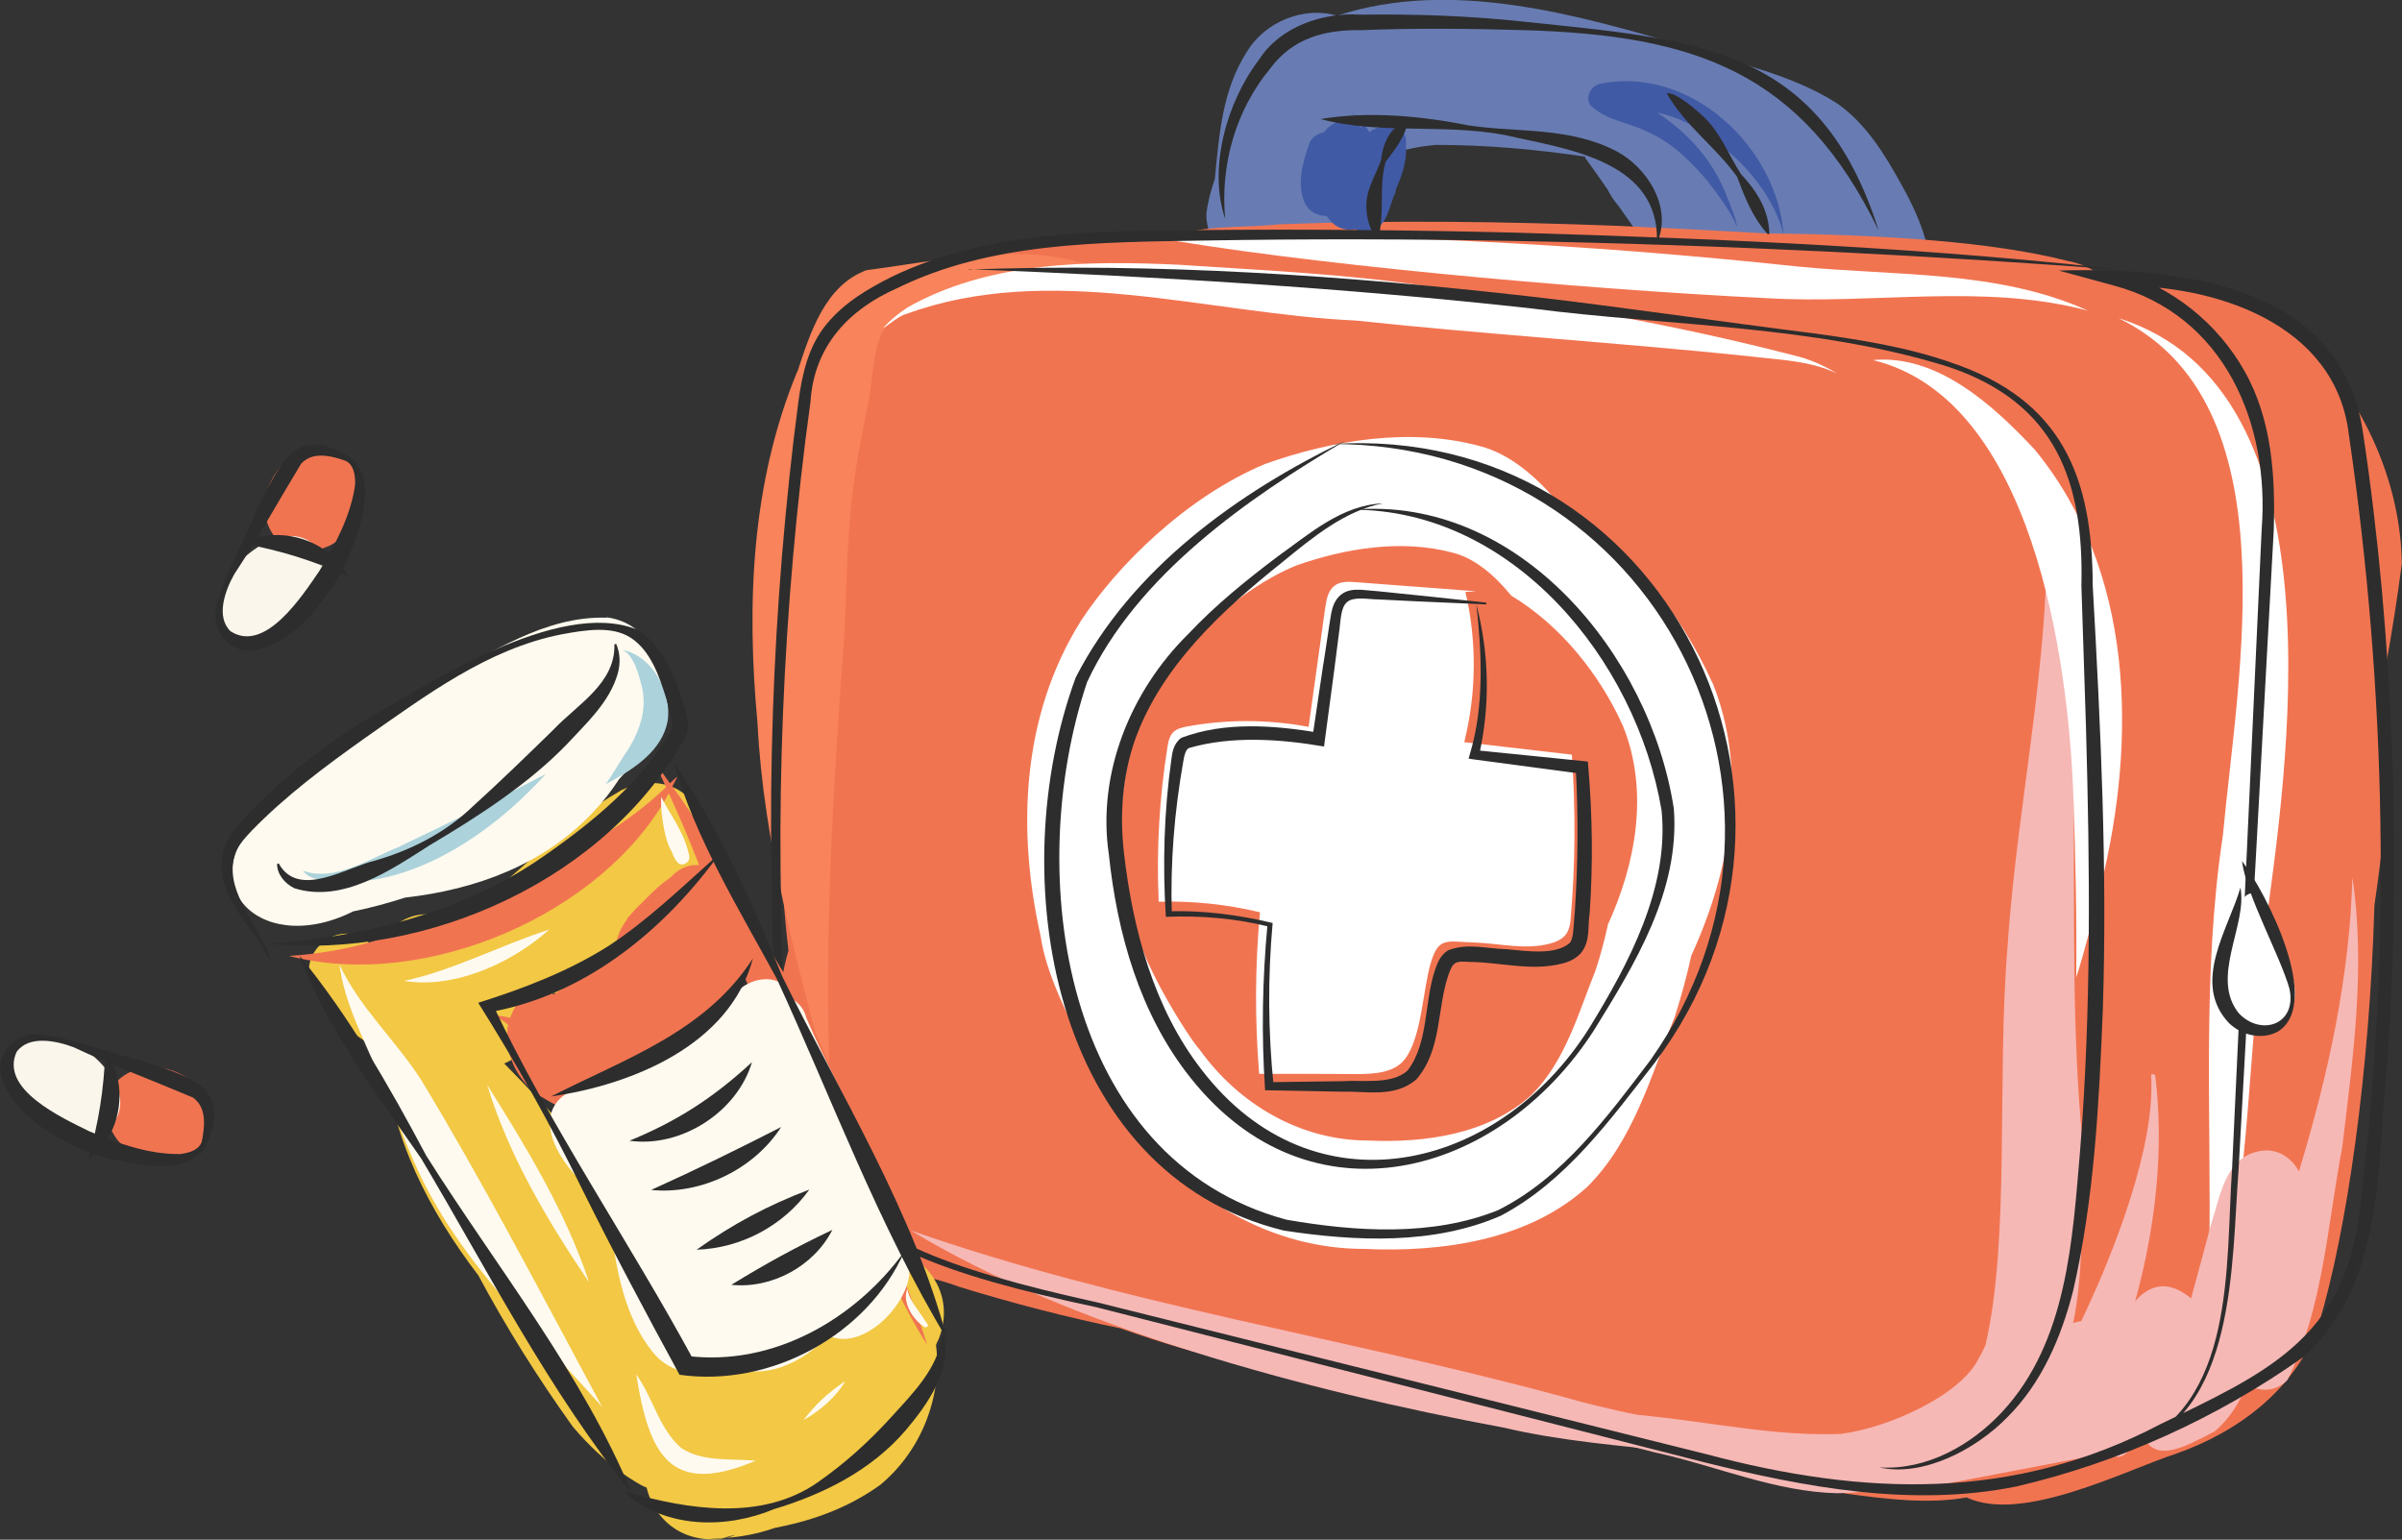 <svg xmlns="http://www.w3.org/2000/svg" id="uuid-0cd7aef2-9a68-4a34-b055-68c030a7954f" viewBox="0 0 121 77.57"><rect x="0" y="0" width="121" height="77.57" fill="#333333" stroke="none"/><defs><style>.uuid-c899270b-7c3b-439a-ad08-991d5c650d78{fill:#d4c7cc;}.uuid-e324db30-57ff-4c75-8d8b-915550c511d1{fill:#f6b8b5;}.uuid-034c5ed1-3dbd-41b3-986b-0fe701352a52{fill:#acd2db;}.uuid-b57ae144-1d57-4a88-87b4-9b0a2d5490a1,.uuid-b19abcd4-b799-46a3-8e22-44af8e2255b8{fill:#fefaef;}.uuid-cc6050f1-bacb-4ffb-a9d0-8bfe9ee6b2d4{fill:#fff;}.uuid-7c196ab4-342b-4ea7-a457-413f3521579f{fill:none;stroke:#d4c7cc;stroke-linecap:round;stroke-linejoin:round;}.uuid-d791cbb3-4b69-4344-b415-73ce50a59515{fill:#415aa5;}.uuid-4b2e6f32-1e55-440f-808c-a80b06455abe{fill:#f3bfa9;}.uuid-40768497-9e21-4392-a709-06d340ce7c5c{fill:#687cb3;}.uuid-bcc897c3-f33d-4dc0-8cd1-7bd22e9c7f55{fill:#2d2d2d;}.uuid-c9ba62e1-4bdf-4713-9278-a8be075cd4a7{fill:#f17451;}.uuid-b19abcd4-b799-46a3-8e22-44af8e2255b8{opacity:.98;}.uuid-58e9bcd7-31d5-4a1f-81fd-243b9e02ccb0{fill:#f9835a;}.uuid-6c891034-dc27-4d2a-87bc-03eb1f2342af{fill:#f2c844;}</style></defs><path class="uuid-40768497-9e21-4392-a709-06d340ce7c5c" d="M61.2,8.99c.21-2.19.38-4.47,1.6-6.36.91-1.54,2.88-2.33,4.55-1.84,5.81-1.89,12.15-.04,17.86,1.64,2.48.82,5.13,1.36,7.35,2.79,1.45,1.02,2.4,2.58,3.24,4.11,4.53,8.07-2.78,8.2-8.08,4.64-.09-.05-.17-.12-.25-.18-.78-.28-1.5-.67-2.17-1.13-.27.26-.63.43-1,.42-.56,0-1.02-.32-1.33-.78-.03-.03-.05-.07-.07-.1-.31-.28-.69-.87-1.37-1.83-.22-.25-.4-.53-.56-.84-.35-.5-.7-1.01-1.06-1.5-.04-.04-.05-.09-.07-.14-2.44-.36-4.91-.59-7.51-.59-.51.07-.88.03-2.76.58-.21.7-.42,1.39-.57,2.06-.03.25-.08.49-.13.73,0,.04,0,.08-.02.12-.02.11-.02.08,0-.07-.18.81-.51,1.54-1.09,2.08-.39.85-1.06,1.47-2.15,1.21-.23-.06-.42-.16-.58-.28-.15-.01-.29-.06-.43-.09-.02,0-.03.02-.05.02-1.85.55-3.79-.97-3.78-2.88.07-.61.23-1.21.44-1.8Z"></path><path class="uuid-c9ba62e1-4bdf-4713-9278-a8be075cd4a7" d="M43.86,16.47c4.27-4.26,9.62-4.98,15.16-4.53,1.63-.64,3.72-.44,5.41-.64,5.7-.22,11.42-.14,17.12.08,2.48.11,4.96.24,7.44.38,5.91.06,11.4.42,15.14,1.38.73.13,1.37.45,1.9.88,1.85-.19,3.75.11,5.45.83,1.89.55,3.66,1.5,5.1,2.86,2.65,2.84,4.36,6.78,4.41,10.68-.22,1.74-.5,3.47-.81,5.2.08.67.16,1.34.18,2.01.03,3.35-.25,6.7-.75,10.02-.24,8.41-1.39,16.41-2.8,21.08-1.15,3.26-4.03,5.43-7.2,6.54-2.59.85-7.75,3.52-10.54,2.2-1.96.35-4.05.08-6-.18-3.32-.6-7.66-1.74-11.75-3-6.24-.88-12.45-1.92-18.54-3.54-2.17-.42-4.27-1.07-6.35-1.8-2.74-.57-5.46-1.27-8.14-2.1-2-.76-4.7-.88-5.95-2.83-.54-.9-.54-1.83-.2-2.63-.24-.24-.49-.47-.71-.75-1.68-2.73-2.36-6.14-2.02-9.31.06-.49.18-.96.31-1.42-.4-3.24-.43-6.56-.7-9.78-.56-7.41-1.57-16.32,4.82-21.63Z"></path><path class="uuid-e324db30-57ff-4c75-8d8b-915550c511d1" d="M79.68,71.13c4.78.04,8.78,1.28,13.06,1.11,2.37-.3,6.05-1.94,6.95-3.83.13-.21.23-.43.33-.65,1.25-5.4.56-13.44,1.11-20.07.52-7.89,2.5-15.77,1.85-23.7,2.45,10.67.86,22.45,1.92,33.46-.16,4.93.66,11.05-3.42,14.66-2.48,2-5.73,3.06-8.91,3.12-3.15-.07-6.08-1.37-9.13-2.04-2.98-.73-6.33-1.6-9.05-2.51,1.76.19,3.52.35,5.29.45Z"></path><path class="uuid-58e9bcd7-31d5-4a1f-81fd-243b9e02ccb0" d="M40.17,18.72c.65-1.95,1.37-4.32,3.48-5.11,4.32-.55,9.79-1.94,13.51.98-3.74-1.96-8.92.51-12.07,1.39-1.27.96-.98,2.85-1.44,4.75-.92,4.49-.89,5.7-1.11,11.13-.52,7.12-.98,14.24-.78,21.39-.04.51.07,2.05-.17.76-1.5-5.78-3.13-11.57-3.43-17.57-.56-5.99-.32-12.1,2-17.72Z"></path><path class="uuid-cc6050f1-bacb-4ffb-a9d0-8bfe9ee6b2d4" d="M86.25,34.38c-1.57-3.47-4.25-6.9-7.68-8.95-1.14-1.4-2.51-2.56-4-2.95-3.52-.96-7.45-.31-10.83.89-4.01,1.67-7.5,5.17-9.29,7.91-3,4.79-3.23,10.56-2.02,15.92.45,3.3,4.14,8.91,4.71,9.48,2.64,3.7,6.88,6.24,11.58,6.24,3.92.18,8.26-.43,11.23-3.12,2.33-2.31,3.22-5.61,4.41-8.56.33-1.02.61-2.05.84-3.1,1.97-4.29,2.88-9.28,1.06-13.76ZM80.99,46.63c-.17.76-.37,1.52-.62,2.27-.87,2.16-1.52,4.58-3.23,6.27-2.17,1.97-5.35,2.42-8.22,2.29-3.44,0-6.54-1.86-8.48-4.57-.42-.42-3.12-4.53-3.45-6.94-.89-3.93-.72-8.15,1.48-11.66,1.31-2,3.87-4.56,6.8-5.79,2.48-.88,5.35-1.35,7.93-.65,1.1.28,2.1,1.14,2.93,2.16,2.51,1.51,4.48,4.01,5.62,6.55,1.33,3.28.67,6.94-.78,10.08Z"></path><path class="uuid-cc6050f1-bacb-4ffb-a9d0-8bfe9ee6b2d4" d="M111.98,42.06c.74-8.06,3.49-21.79-5.26-26.03,11.5,3.6,8.45,22.94,7.36,31-.79,4.71-.71,12.71-2.25,18.33-.41,1.35-1.64,2.72-2.42,3.58,1.1-1.68,1.93-3.53,1.88-5.57.12-7.11-.38-14.24.69-21.31Z"></path><path class="uuid-cc6050f1-bacb-4ffb-a9d0-8bfe9ee6b2d4" d="M45.68,15.51c4.1-2.34,9.13-2.39,13.73-2.17,4.21.28,8.44.46,12.62,1.1,6.15.83,12.27,1.9,18.28,3.45.79.18,1.53.5,2.22.92-1.4-.66-2.97-.68-4.48-.87-6.57-.68-13.17-1.09-19.74-1.79-7.49-.34-15.4-3-22.69-.32-.37.09-1.13.76-1.11.68.34-.39.75-.72,1.18-1Z"></path><path class="uuid-e324db30-57ff-4c75-8d8b-915550c511d1" d="M78.77,70.38c4.78,1.4,10.12,1.67,14.34,4.5-5.52-2.05-11.56-1.59-17.38-2.96-10-1.85-21.85-5.07-29.85-9.93,10.67,3.74,21.98,5.42,32.89,8.39Z"></path><path class="uuid-cc6050f1-bacb-4ffb-a9d0-8bfe9ee6b2d4" d="M90.59,13.43c4.87.48,10.05.17,14.59,2.22-5.26-1.4-10.81-.3-16.19-.63-9.66-.47-23.88-1.78-31.13-3.12,10.93-.19,21.86.37,32.73,1.53Z"></path><path class="uuid-e324db30-57ff-4c75-8d8b-915550c511d1" d="M95.51,75.23c-.1-.62,6.02-3.89,6.42-4.36.13-.18.26-.36.33-.5.57-.84.63-2.12,1.56-3.33.27-.28.64-.43,1.02-.48.09-.19.18-.37.26-.55,1.35-2.9,3.5-8.25,3.26-11.85.07-.08.16-.06.21.03.45,3.68.02,7.5-.93,11.07-.03.1-.06.19-.08.29.69-.78,1.59-1.12,2.78-.17.01.01.02.03.03.05.35-1.26.69-2.56,1.01-3.75.45-1.33.68-3.25,2.28-3.65.96-.26,1.73.23,2.15.98,1.47-4.84,2.56-9.8,2.69-14.81.68,4.51.03,9.1-.51,13.59-.74,3.89-.97,8.17-2.76,11.73-.55.6-1.42.62-2.04.24-.37.89-.87,1.71-1.62,2.35-1.61.84-2.92,1.55-3.58.32-.92.67-.97,1.29-1.83.77"></path><path class="uuid-d791cbb3-4b69-4344-b415-73ce50a59515" d="M80.69,4.2c4.51-.85,8.83,3.22,9.16,7.61-.55-2.07-2.13-3.82-3.63-4.81-.85-.7-1.76-1.12-2.74-1.33,1.59,1.05,2.88,2.48,3.56,4.35.18.46.39.92.47,1.42-.33-.81-1.03-1.71-1.47-2.29-.84-.99-1.79-1.95-2.99-2.48-.95-.5-2.2-.6-2.95-1.39-.26-.45.08-1.02.58-1.07Z"></path><path class="uuid-d791cbb3-4b69-4344-b415-73ce50a59515" d="M65.96,7.19c.15-.3.44-.46.75-.54.16-.23.38-.41.69-.51.48-.13.91.03,1.22.33-.13-.29-.29-.56-.53-.79.39.24.66.59.89.98.15-.12.32-.2.5-.24.19-.06.38-.1.57-.07.7.14.85.56.77,1.04.07.64-.2,1.45-.45,2.03-.02.04-.04.09-.05.14-.01.12-.05.22-.11.31-.27.81-.49,1.81-1.45,1.86-.2-.04-.35-.1-.49-.18-.67.11-1.14-.2-1.44-.67-.42,0-.83-.17-1.07-.59-.47-.94-.14-2.15.21-3.09Z"></path><path class="uuid-cc6050f1-bacb-4ffb-a9d0-8bfe9ee6b2d4" d="M102.49,22.64c5.02,6.1,5.16,14.58,3.35,21.94-.37,1.53-.8,3.26-1.25,4.66.03-3.09-.04-6.18-.15-9.27-.26-6.72-2.02-19.86-10.09-21.83,3.25-.3,6.06,2.28,8.14,4.5Z"></path><path class="uuid-bcc897c3-f33d-4dc0-8cd1-7bd22e9c7f55" d="M107.83,13.67c-10.49-.81-21.01-1.33-31.53-1.53-5.26-.1-10.52-.11-15.78-.02-5.17.09-10.61.08-15.33,2.4-2.45,1.08-4.18,2.93-4.36,5.7-.36,2.6-.65,5.21-.88,7.83-.46,5.23-.68,10.49-.63,15.75.19,15.28.09,18.32,15.98,21.82,0,0,30.65,7.64,30.65,7.64,7.92,2.11,15.47,2.38,22.88-1.51,5.17-2.51,9.25-4.26,10.02-10.63,1.64-12.99,1.37-26.29-.53-39.24-.67-5.61-6.79-7.56-11.73-7.48,0,0,.1-.73.1-.73,2.7.74,5.02,2.61,6.38,5.03,1.39,2.46,1.55,5.32,1.47,8l-.88,16.1-.89,16.09c-.37,4.75-.08,12.46-5.59,14.09,5.48-2.14,4.92-9.23,5.26-14.1,0,0,.75-16.1.75-16.1,0,0,.74-16.09.74-16.09.42-5.39-1.9-10.81-7.43-12.3,0,0-2.79-.76-2.79-.76,6.13-.18,14.21.69,15.32,8.13.79,5.24,1.25,10.49,1.46,15.77.21,5.27.14,10.56-.21,15.82-.56,5.09-.06,11.32-4.27,15.03-4.32,3.06-9.28,5.31-14.44,6.51-5.27,1.06-10.64.04-15.72-1.22l-30.61-7.81c-15.97-3.39-16.11-6.57-16.38-22.03-.08-5.27.1-10.55.53-15.8.22-2.63.49-5.25.84-7.87.18-1.3.49-2.72,1.4-3.82.89-1.09,2.09-1.79,3.28-2.39,4.86-2.35,10.36-2.3,15.62-2.36,5.27-.05,10.53,0,15.8.13,10.47.31,21.26.77,31.52,1.98h0Z"></path><path class="uuid-bcc897c3-f33d-4dc0-8cd1-7bd22e9c7f55" d="M48.8,13.58c9.49-.35,19,.3,28.42,1.37,4.71.55,9.41,1.25,14.11,1.84,2.35.32,4.72.69,6.97,1.48,5.55,1.87,7.11,5.72,7.12,11.23.4,7.11.74,14.23.51,21.35-.19,4.76-.43,9.53-1.5,14.19-.59,2.31-1.57,4.62-3.29,6.34-1.6,1.65-4.27,3.04-6.46,2.55,2.39.14,4.62-1.12,6.19-2.81,3.27-3.54,3.53-8.64,3.92-13.22.56-7.08.49-14.18.29-21.28,0,0-.23-7.11-.23-7.11.13-5.29-1.31-9.19-6.64-11.01-6.72-2.12-14.09-2.06-21.06-2.96-9.38-1.04-19.06-1.62-28.36-1.98h0Z"></path><path class="uuid-bcc897c3-f33d-4dc0-8cd1-7bd22e9c7f55" d="M94.63,11.6c-3.88-8.02-9.3-9.82-17.81-10.08-2.76-.08-5.51-.11-8.26,0-1.84-.03-3.45.41-4.58,1.94-1.73,2.09-2.52,4.85-2.26,7.57-.86-2.5.04-5.84,1.7-8.02,1.06-1.67,3.23-2.4,5.12-2.27,2.78-.04,5.56.06,8.31.36,8.56.91,14.82,1.16,17.78,10.49h0Z"></path><path class="uuid-bcc897c3-f33d-4dc0-8cd1-7bd22e9c7f55" d="M66.51,6c2.41-.41,5.09-.16,7.48.32,2.52.37,5.07.06,7.46,1.31,1.51.81,2.73,2.73,2.09,4.43,0,0-.07-.02-.07-.02.01-3.75-4.1-4.47-7.05-5.1-3.22-.81-6.81-.09-9.92-.95h0Z"></path><path class="uuid-bcc897c3-f33d-4dc0-8cd1-7bd22e9c7f55" d="M89.06,11.81c-.79-.87-1.16-1.86-1.56-2.91-1.08-1.51-2.6-2.55-3.54-4.2.46-.08,1.54.88,1.91,1.23.82.8,1.22,1.9,1.83,2.84.78.83,1.41,1.81,1.43,3.01,0,0-.07.03-.07.03h0Z"></path><path class="uuid-bcc897c3-f33d-4dc0-8cd1-7bd22e9c7f55" d="M70.95,6.09c-.21.87-.66,1.41-1.15,2.06-.36,1.29-.02,2.55-.38,3.88,0,0-.07.02-.07.02-.35-.47-.5-1.04-.52-1.6-.04-.87.46-1.6.74-2.38.09-.84.45-1.68,1.32-2.03,0,0,.06.05.06.05h0Z"></path><path class="uuid-bcc897c3-f33d-4dc0-8cd1-7bd22e9c7f55" d="M67.1,22.37c16.8-1.08,26.22,17.96,16.25,31.18-2.23,2.86-4.47,5.97-7.75,7.7-3.4,1.48-7.31,1.29-10.91.75-11.8-2.88-14.17-17.92-10.5-27.87,2.8-5.47,8.18-9.34,13.59-11.93-4.9,2.88-10.51,6.77-13.02,12.17-3.23,9.65-1.25,24.04,10.05,27.08,3.46.6,7.33.86,10.65-.48,3.25-1.62,5.52-4.72,7.68-7.56,9.37-13.29.16-31.07-16.04-31.04h0Z"></path><path class="uuid-bcc897c3-f33d-4dc0-8cd1-7bd22e9c7f55" d="M68.13,25.68c8.39-.74,15.01,7.34,16.19,15.07.31,4.13-1.96,7.82-4.04,11.18-4.8,7.42-14.3,9.94-20.3,2.38-2.56-3.21-3.7-7.27-4.12-11.25-.61-4.08,1.09-8.24,3.98-11.1,1.38-1.47,2.94-2.73,4.53-3.93,1.59-1.13,3.23-2.59,5.29-2.67-1.89.36-3.52,1.7-5.06,2.96-3.03,2.42-6.08,5.22-7.42,8.94-.64,1.84-.78,3.79-.56,5.72.45,3.87,1.51,7.81,3.9,10.9,5.64,7.36,14.97,5.17,19.54-2.09,1.99-3.24,4.04-7.08,3.64-10.97-1.28-7.59-7.51-15.16-15.58-15.14h0Z"></path><path class="uuid-cc6050f1-bacb-4ffb-a9d0-8bfe9ee6b2d4" d="M112.08,50.24c-.3-.92-.32-2.03.02-2.89.27-1.05,1.03-3.06,1.71-2.08.26.46,1.05,2.52,1.08,3.09.87.73.97,2.28.19,3.1-1.08.77-1.95.49-2.51-.24"></path><path class="uuid-bcc897c3-f33d-4dc0-8cd1-7bd22e9c7f55" d="M112.95,43.39c1.21,1.6,4.07,7.15,1.8,8.58-.8.43-1.8.2-2.45-.41-1.95-2.04-.03-4.77.56-6.84.37,1.87-1.55,4.54-.07,6.34,1.13,1.17,2.93.55,2.54-1.25-.47-1.67-2.18-4.71-2.39-6.43h0Z"></path><path class="uuid-cc6050f1-bacb-4ffb-a9d0-8bfe9ee6b2d4" d="M74.37,29.79c-2.02-.15-4.05-.31-6.07-.46-.38-.03-.79-.05-1.09.19-.31.25-.39.68-.45,1.08-.28,2.01-.56,4.01-.84,6.02-2.02-.38-4.1-.39-6.12-.02-.25.05-.52.11-.7.29-.19.19-.25.48-.29.75-.41,2.57-.56,5.19-.44,7.79,1.71-.05,3.43.13,5.1.53-.25,2.71-.26,5.43-.04,8.14,1.65,0,3.3,0,4.95.01.86,0,1.86-.06,2.39-.75.86-1.12.9-3.54,1.32-4.9.39-1.27.81-1.02,2.12-.98,1.31.04,2.64.4,3.9.05.3-.08.61-.22.79-.48.17-.25.21-.57.23-.87.23-2.71.24-5.45.05-8.16-1.81-.21-3.61-.42-5.42-.63.62-2.47.64-5.09.06-7.57"></path><path class="uuid-bcc897c3-f33d-4dc0-8cd1-7bd22e9c7f55" d="M74.88,30.45l-3.62-.16-1.81-.09c-.59-.01-1.27-.16-1.6.14-.33.29-.31.97-.4,1.56l-.23,1.8-.48,3.59-.04.32c-2.2-.38-4.68-.55-6.82.08-.15.09-.22.34-.27.66-.45,2.53-.66,5.12-.58,7.7l-.15-.14c1.76-.05,3.52.18,5.23.59-.25,2.73-.23,5.49.05,8.21,0,0-.21-.19-.21-.19l3.66-.05c1.07-.07,2.49.19,3.3-.54,1.07-1.41.82-3.44,1.39-5.1.11-.3.23-.68.64-.95,1-.39,1.93-.08,2.95-.06.99.09,2.45.32,3.18-.31.22-.23.19-.97.26-1.55.16-2.42.18-4.84.05-7.27l.28.29-5.41-.72-.27-.04.07-.25c.73-2.4.59-5.16.32-7.52.65,2.47.71,5.11.13,7.63,0,0-.2-.29-.2-.29l5.43.55.26.03.02.27c.21,2.45.24,4.91.07,7.36-.11.66.05,1.38-.42,1.99-.29.34-.66.48-.99.56-1.57.39-3.1-.08-4.67-.09-.68-.05-.8,0-1.02.61-.61,1.74-.33,3.82-1.64,5.32-1.11.93-2.48.57-3.75.61,0,0-3.66-.07-3.66-.07,0,0-.2,0-.2,0-.19-2.79-.14-5.58.12-8.36,0,0,.09.12.09.12-1.7-.43-3.46-.57-5.21-.5-.17-2.65-.09-5.32.28-7.95.04-.3.09-.77.5-1.07,2.21-.83,4.67-.63,6.97-.25,0,0-.37.26-.37.26l.53-3.58c.1-.57.32-2.14.42-2.7.06-.31.17-.67.48-.93.31-.26.7-.27,1.01-.26l.91.08c1.15.11,4.22.44,5.41.57,0,0,0,.07,0,.07h0Z"></path><path class="uuid-4b2e6f32-1e55-440f-808c-a80b06455abe" d="M36.46,77.5s.04,0,.06-.01c-.01,0-.02,0-.03,0,0,0-.02,0-.02,0Z"></path><path class="uuid-6c891034-dc27-4d2a-87bc-03eb1f2342af" d="M31.24,39.85c-2.99,1.68-5.25,4.38-7.85,6.22-.48-.04-.99-.05-1.55.01-1.18-.15-2.16.51-2.65,1.39-.16.02-.3.07-.43.14-.08-.05-.16-.1-.23-.17-1.76-1.41-4.19,1.21-2.26,2.84-.05-.04-.09-.05-.15-.1.74,1.24,1.89,2.14,3.18,2.8.03.06.05.13.08.19.3,4.1,2.24,7.84,4.72,11.09,1.41,2.64,3.01,5.18,4.75,7.61,1.7,2.02,3.35,2.92,3.63,3.04.03,0,.06.02.09.03.37,1.52,1.66,2.78,3.75,2.6.04-.02.1-.03.15-.05-.24.04-.5.05-.81.03.28.01.56-.03.83-.04.15-.06.33-.11.55-.15-.15.07-.32.12-.52.15.85-.05,1.69-.22,2.5-.5,1.53-.3,3.45-.83,5.32-2.17,2.08-1.72,3.14-4.47,2.81-7.04.02-.05.04-.11.06-.16.01-.02.03-.04.04-.06,1.58-3.75-3.5-6.68-5.96-3.38-.26.46-.53.88-.8,1.28-.94,1.28-2.14,2.32-3.28,3.03-.49-.9-1.14-1.87-1.94-2.89-1.88-2.96-4.04-5.75-6.42-8.32-1.11-1.26-2.27-2.49-3.45-3.69,1.66-.73,2.46-2.15,2.44-3.56.35.05.71.03,1.07-.12,1.09-.61,1.97-1.54,2.78-2.52,1.09-.84,2.19-1.68,2.97-2.83,2.18-2.71-.09-6.29-3.41-4.72Z"></path><path class="uuid-7c196ab4-342b-4ea7-a457-413f3521579f" d="M30.35,51.83c-.23.08-.45.18-.66.29"></path><path class="uuid-c899270b-7c3b-439a-ad08-991d5c650d78" d="M26.88,39.45c-4.02,2.77-8.72,4.69-13.79,4.16,5.91,2.39,12.01-.74,15.89-5.28,1.99-2.13-.88.48-2.1,1.12Z"></path><path class="uuid-c9ba62e1-4bdf-4713-9278-a8be075cd4a7" d="M33.75,39.47c-.26-.35-.48-.7-.77-1.04.21.4.38.82.57,1.23-3.47,3.3-8.07,4.87-12.37,6.81-2.07,1.05-4.34,1.54-6.62,1.69,6.93,1.79,15.88-2.17,19.13-8.19.55,1.19,1.06,2.39,1.53,3.62-.36-.04-.77.05-1.17.36-.11.1-.23.21-.34.31-.52.34-.98.83-1.4,1.25,0,0,0,0-.01.01-.21.19-.4.4-.58.61-.05.05-.1.11-.15.16.01-.01.03-.01.05-.02-.44.59-.7,1.24-.58,1.89-.72.45-1.43.89-2.14,1.32-.34.19-.68.4-1.01.62-.51-.18-1.23-.18-1.67.28-.25.27-.41.58-.52.9-.27-.07-.55-.12-.85-.12.27.11.51.28.74.46,0,.05-.01.1-.02.15-.02.02-.04.03-.06.05.02,0,.04-.01.06-.02-.19,1.38.63,2.92,1.88,3.56.53.32,1.23.75,1.82.33.15-.12.23-.25.28-.39.1-.02.19-.02.28-.05-.06.02-.2.05-.17.05,1.51-.37,2.47-.38,3.5-.7.78-.53,1.59-1.06,2.35-1.64.1-.07.2-.14.29-.2-.01,0-.02,0-.03,0,.16-.13.34-.24.49-.37.5-.61.38-1.43-.06-1.99.46-.38.88-.81,1.27-1.26.32.73.63,1.46.99,2.16,1.56,2.69,3.55,7.21,5.23,10.21.89,2.31,1.94,4.58,3.02,6.24-.4-1.26-.85-2.49-1.33-3.71.02.02.04.04.05.06-1.82-5.28-3.23-10.73-6.22-15.53-1.82-3.06-3.19-6.01-5.34-8.95.08-.17.18-.33.25-.5-.12.12-.25.22-.37.34Z"></path><path class="uuid-b57ae144-1d57-4a88-87b4-9b0a2d5490a1" d="M17.1,48.59c.24,1.9,1.17,3.62,1.89,5.36.96,2.18,1.66,4.49,2.86,6.56,2.2,3.92,5.53,7.03,8.48,10.37-3.32-6.18-6.06-11.43-9.1-16.45-1.28-2.01-3.12-3.66-4.13-5.84Z"></path><path class="uuid-b57ae144-1d57-4a88-87b4-9b0a2d5490a1" d="M29.68,64.61c-1.19-3.58-3.15-6.78-5.14-9.96,1.08,3.57,3.09,6.94,5.14,9.96Z"></path><path class="uuid-b57ae144-1d57-4a88-87b4-9b0a2d5490a1" d="M34.33,72.96c-1.12-.95-1.43-2.54-2.28-3.72.65,4.1,1.73,6.17,6.02,4.35-1.25-.12-2.64.08-3.74-.63Z"></path><path class="uuid-b57ae144-1d57-4a88-87b4-9b0a2d5490a1" d="M30.55,31.12c-3.1-.1-5.85,1.8-8.49,3.19-2.45,1.51-5.08,3.14-7.03,5.32-.45.29-.89.6-1.32.93-4.47,3.7-.78,7.7,3.97,5.41.03-.01.06-.03.09-.05.89-.18,1.77-.42,2.64-.7,3.56-.4,7.03-1.67,9.51-4.35.47-.49.89-1.04,1.27-1.62.76-.8,1.4-1.69,1.81-2.73.86-2.12.11-5.09-2.45-5.42Z"></path><path class="uuid-034c5ed1-3dbd-41b3-986b-0fe701352a52" d="M20.06,42.68c-1.46.59-3.2,1.76-4.79,1.19.24.36.72.44,1.12.51,4.31.54,8.56-2.55,11.11-5.39-2.45,1.29-4.94,2.49-7.44,3.69Z"></path><path class="uuid-034c5ed1-3dbd-41b3-986b-0fe701352a52" d="M31.38,32.75c.61.31.84,1.44.92,1.72.37,1.28-.14,2.53-.8,3.5-.05.06-.69,1.12-.98,1.53.09-.05.19-.1.28-.15,1.21-.66,2.55-1.56,2.83-3.01.23-1.45-.76-3.29-2.25-3.59Z"></path><path class="uuid-b57ae144-1d57-4a88-87b4-9b0a2d5490a1" d="M39.85,50.15c-.44-1.13-1.9-.97-2.66-.25-.77.71-1.56,1.44-2.35,2.16-.62.47-1.2.94-1.64,1.34-.9.25-1.86.65-2.69,1.19-.59-.01-1.24.17-1.71.35-1.9.96-1.03,3.03.32,4.41.41.89.98,1.73,1.6,2.24.06.39.13.81.2,1.33.29,1.81.77,3.7,1.93,5.16.89,1.18,2.56,1.4,3.75.72,1.52.62,3.28.33,5.15-1.5,1.64.74,3.76-1.32,4.04-2.96.07-.42-.07-.81-.28-1.17.07-.21.12-.43.11-.67-.06-.34-.17-.66-.26-.98,0,0,0,0,0,0,0,0,0,0,0,0-.32-1.15-.79-2.22-1.36-3.24-1.1-2.35-2.37-4.63-3.39-7.02-.12-.46-.39-.75-.71-.92-.01-.06,0-.12-.03-.18Z"></path><path class="uuid-b57ae144-1d57-4a88-87b4-9b0a2d5490a1" d="M33.85,42.93c.07.21.16.4.31.55.24.2.63-.05.56-.36-.23-1.18-.97-2.08-1.41-2.97-.06.46.12,2.16.54,2.77Z"></path><path class="uuid-b57ae144-1d57-4a88-87b4-9b0a2d5490a1" d="M45.71,64.91c-.29.7.29,1.6.88,1.96.24,0,.16-.17.02-.32-.32-.53-.82-1.03-.91-1.65Z"></path><path class="uuid-b57ae144-1d57-4a88-87b4-9b0a2d5490a1" d="M20.35,49.42c2.64.42,5.51-.97,7.32-2.59-2.47.79-4.84,2.06-7.32,2.59Z"></path><path class="uuid-b57ae144-1d57-4a88-87b4-9b0a2d5490a1" d="M40.48,71.54c.83-.45,1.7-1.23,2.1-1.96-.88.59-1.48,1.15-2.1,1.96Z"></path><path class="uuid-bcc897c3-f33d-4dc0-8cd1-7bd22e9c7f55" d="M13.55,48.31c-.81-1.65-2.66-3.08-2.35-5.18.1-.72.56-1.32.99-1.78,1.72-1.88,3.72-3.48,5.84-4.84,3.42-2.01,10.09-6.37,14.04-4.8,1.21.72,1.77,2.03,2.19,3.21.18.59.49,1.22.36,2.03-3.92,7.31-13.08,11.43-21.16,10.59,4.81-.31,9.94-1.59,13.98-4.44,2.39-1.66,4.97-3.77,6.37-6.32.11-.44-.08-1.04-.26-1.63-.36-1.15-.79-2.36-1.76-3.01-.96-.63-2.32-.4-3.51-.18-3.71.73-6.81,3.07-9.85,5.19-2.03,1.44-4.03,2.93-5.75,4.7-.42.44-.79.87-.91,1.4-.36,1.87,1.29,3.3,1.84,5.03,0,0-.09.03-.09.03h0Z"></path><path class="uuid-bcc897c3-f33d-4dc0-8cd1-7bd22e9c7f55" d="M14.04,43.5c.99,1.79,3.38.21,4.84-.14,1.8-.52,3.53-1.39,4.9-2.7,1.4-1.27,2.74-2.57,4.09-3.89,1.22-1.29,3.14-2.34,3.08-4.31,0,0,.09-.02.09-.02.2.45.22,1,.08,1.49-.41,1.45-1.59,2.51-2.55,3.55-1.92,2-4.52,3.68-6.92,5.1-1.96,1.25-4.38,2.93-6.82,2.17-.48-.23-.88-.71-.87-1.23,0,0,.09-.02.09-.02h0Z"></path><path class="uuid-bcc897c3-f33d-4dc0-8cd1-7bd22e9c7f55" d="M15.06,48.11c2.55,3.12,4.53,6.57,6.41,10.11,3.52,5.58,7.9,11.03,10.37,17.04-4.21-5.2-7.22-11.17-10.62-16.89-2.23-3.23-4.84-6.68-6.15-10.27h0Z"></path><path class="uuid-bcc897c3-f33d-4dc0-8cd1-7bd22e9c7f55" d="M33.95,38.42c2.28,3.35,3.94,7.02,5.45,10.76,2.93,5.95,6.66,11.96,8.31,18.29-3.48-5.77-5.78-12.07-8.58-18.16-1.89-3.48-4.16-7.17-5.18-10.89h0Z"></path><path class="uuid-bcc897c3-f33d-4dc0-8cd1-7bd22e9c7f55" d="M31.55,75.16c3.14.9,6.82,1.48,9.63-.47,1.38-.96,2.6-2.07,3.72-3.3,1.11-1.23,2.32-2.41,2.57-4.11h.09c.37,1.78-.84,3.48-1.93,4.77-1.73,2.02-4.14,3.23-6.64,3.98-2.41,1.01-5.45.98-7.49-.8,0,0,.05-.08.05-.08h0Z"></path><path class="uuid-bcc897c3-f33d-4dc0-8cd1-7bd22e9c7f55" d="M36.02,43.32c-2.78,3.73-6.7,6.87-11.41,7.68,0,0,.19-.44.19-.44,2.94,6.24,6.88,11.94,10.16,18,0,0-.37-.25-.37-.25,4.38.55,8.51-1.87,10.97-5.26-1.86,4.21-6.75,6.86-11.33,6.21-1.69-3.1-3.35-6.22-4.92-9.38-1.57-3.22-3.31-6.33-5.22-9.36,2.29-.72,4.56-1.59,6.59-2.88,1.89-1.24,3.56-2.84,5.29-4.39,0,0,.07.06.07.06h0Z"></path><path class="uuid-bcc897c3-f33d-4dc0-8cd1-7bd22e9c7f55" d="M27.76,55.24c3.76-1.92,7.78-3.25,10.17-6.96-1.16,4.38-6.09,6.37-10.17,6.96h0Z"></path><path class="uuid-bcc897c3-f33d-4dc0-8cd1-7bd22e9c7f55" d="M31.71,57.47c2.41-.99,4.25-2.18,6.17-3.96-.74,2.51-3.57,4.33-6.17,3.96h0Z"></path><path class="uuid-bcc897c3-f33d-4dc0-8cd1-7bd22e9c7f55" d="M32.8,59.95c2.32-1.05,4.28-2.01,6.55-3.17-1.37,2.13-4.03,3.42-6.55,3.17h0Z"></path><path class="uuid-bcc897c3-f33d-4dc0-8cd1-7bd22e9c7f55" d="M35.09,62.96c1.84-1.3,3.58-2.23,5.68-3.03-1.3,1.82-3.44,2.96-5.68,3.03h0Z"></path><path class="uuid-bcc897c3-f33d-4dc0-8cd1-7bd22e9c7f55" d="M36.84,64.73c1.76-1.08,3.22-1.88,5.09-2.77-.93,1.83-3.05,2.98-5.09,2.77h0Z"></path><path class="uuid-c9ba62e1-4bdf-4713-9278-a8be075cd4a7" d="M16.35,22.56c-2.16-.18-3.83,2.59-2.58,4.39.78,1.04,1.77,1.08,2.58.64.18-.06.36-.14.54-.27,1.6-1.19,1.87-4.43-.54-4.77Z"></path><path class="uuid-b19abcd4-b799-46a3-8e22-44af8e2255b8" d="M13.58,27.22c-.78.41-1.6.98-1.96,1.8-.34.55-.55,1.17-.48,1.84.1,1.21,1.58,1.91,2.55,1.15.19-.15.35-.35.51-.56.03-.01.05-.01.08-.02.86-.37,1.34-.94,1.53-1.54,1.19-1.56-.02-3.57-2.23-2.66Z"></path><path class="uuid-bcc897c3-f33d-4dc0-8cd1-7bd22e9c7f55" d="M17.96,23.42c-.88-.33-2.08-.83-2.79-.06-1.09,1.79-2.19,3.79-3.37,5.57-.46.82-.94,2.14-.19,2.87,1.73,1.13,3.6-1.75,4.48-3.04.8-1.31,1.61-2.84,1.8-4.37.01-.49-.08-1.08-.62-1.23v-.09c2.33.48.45,4.93-.34,6.22-.94,1.43-2.13,2.98-3.89,3.42-1.46.37-2.51-.98-2.1-2.32.46-1.62,1.34-3.06,1.96-4.63.56-1.05.91-2.02,1.77-2.92,1.06-.92,2.45-.23,3.33.5,0,0-.05.08-.05.08h0Z"></path><path class="uuid-bcc897c3-f33d-4dc0-8cd1-7bd22e9c7f55" d="M12.24,27.38c1.77-.98,4.36-.19,5.26,1.63-1.85-.8-3.28-1.25-5.26-1.63h0Z"></path><path class="uuid-c9ba62e1-4bdf-4713-9278-a8be075cd4a7" d="M10.67,56.34c-.13-2.16-3.11-3.42-4.72-1.92-.92.92-.82,1.9-.27,2.64.09.17.2.34.34.49,1.41,1.41,4.65,1.21,4.64-1.22Z"></path><path class="uuid-b19abcd4-b799-46a3-8e22-44af8e2255b8" d="M5.66,54.27c-.52-.71-1.2-1.44-2.06-1.68-.6-.26-1.24-.38-1.89-.21-1.18.27-1.66,1.84-.77,2.69.18.16.4.3.63.42.01.02.02.05.04.07.49.8,1.12,1.19,1.74,1.29,1.71.95,3.53-.53,2.31-2.59Z"></path><path class="uuid-bcc897c3-f33d-4dc0-8cd1-7bd22e9c7f55" d="M10.05,58.06c.2-.92.52-2.18-.34-2.77-1.93-.82-4.07-1.62-6-2.53-.88-.33-2.25-.62-2.87.23-.87,1.88,2.25,3.31,3.65,4,1.41.61,3.04,1.18,4.59,1.15.49-.06,1.05-.23,1.13-.79h.09c-.14,2.36-4.82,1.14-6.2.55-1.55-.73-3.26-1.68-3.94-3.36-.58-1.39.61-2.62,1.99-2.41,1.67.23,3.22.88,4.86,1.27,1.12.4,2.13.6,3.15,1.34,1.06.92.59,2.39-.02,3.37,0,0-.09-.03-.09-.03h0Z"></path><path class="uuid-bcc897c3-f33d-4dc0-8cd1-7bd22e9c7f55" d="M5.31,52.97c1.23,1.61.81,4.29-.86,5.44.53-1.94.77-3.43.86-5.44h0Z"></path></svg>